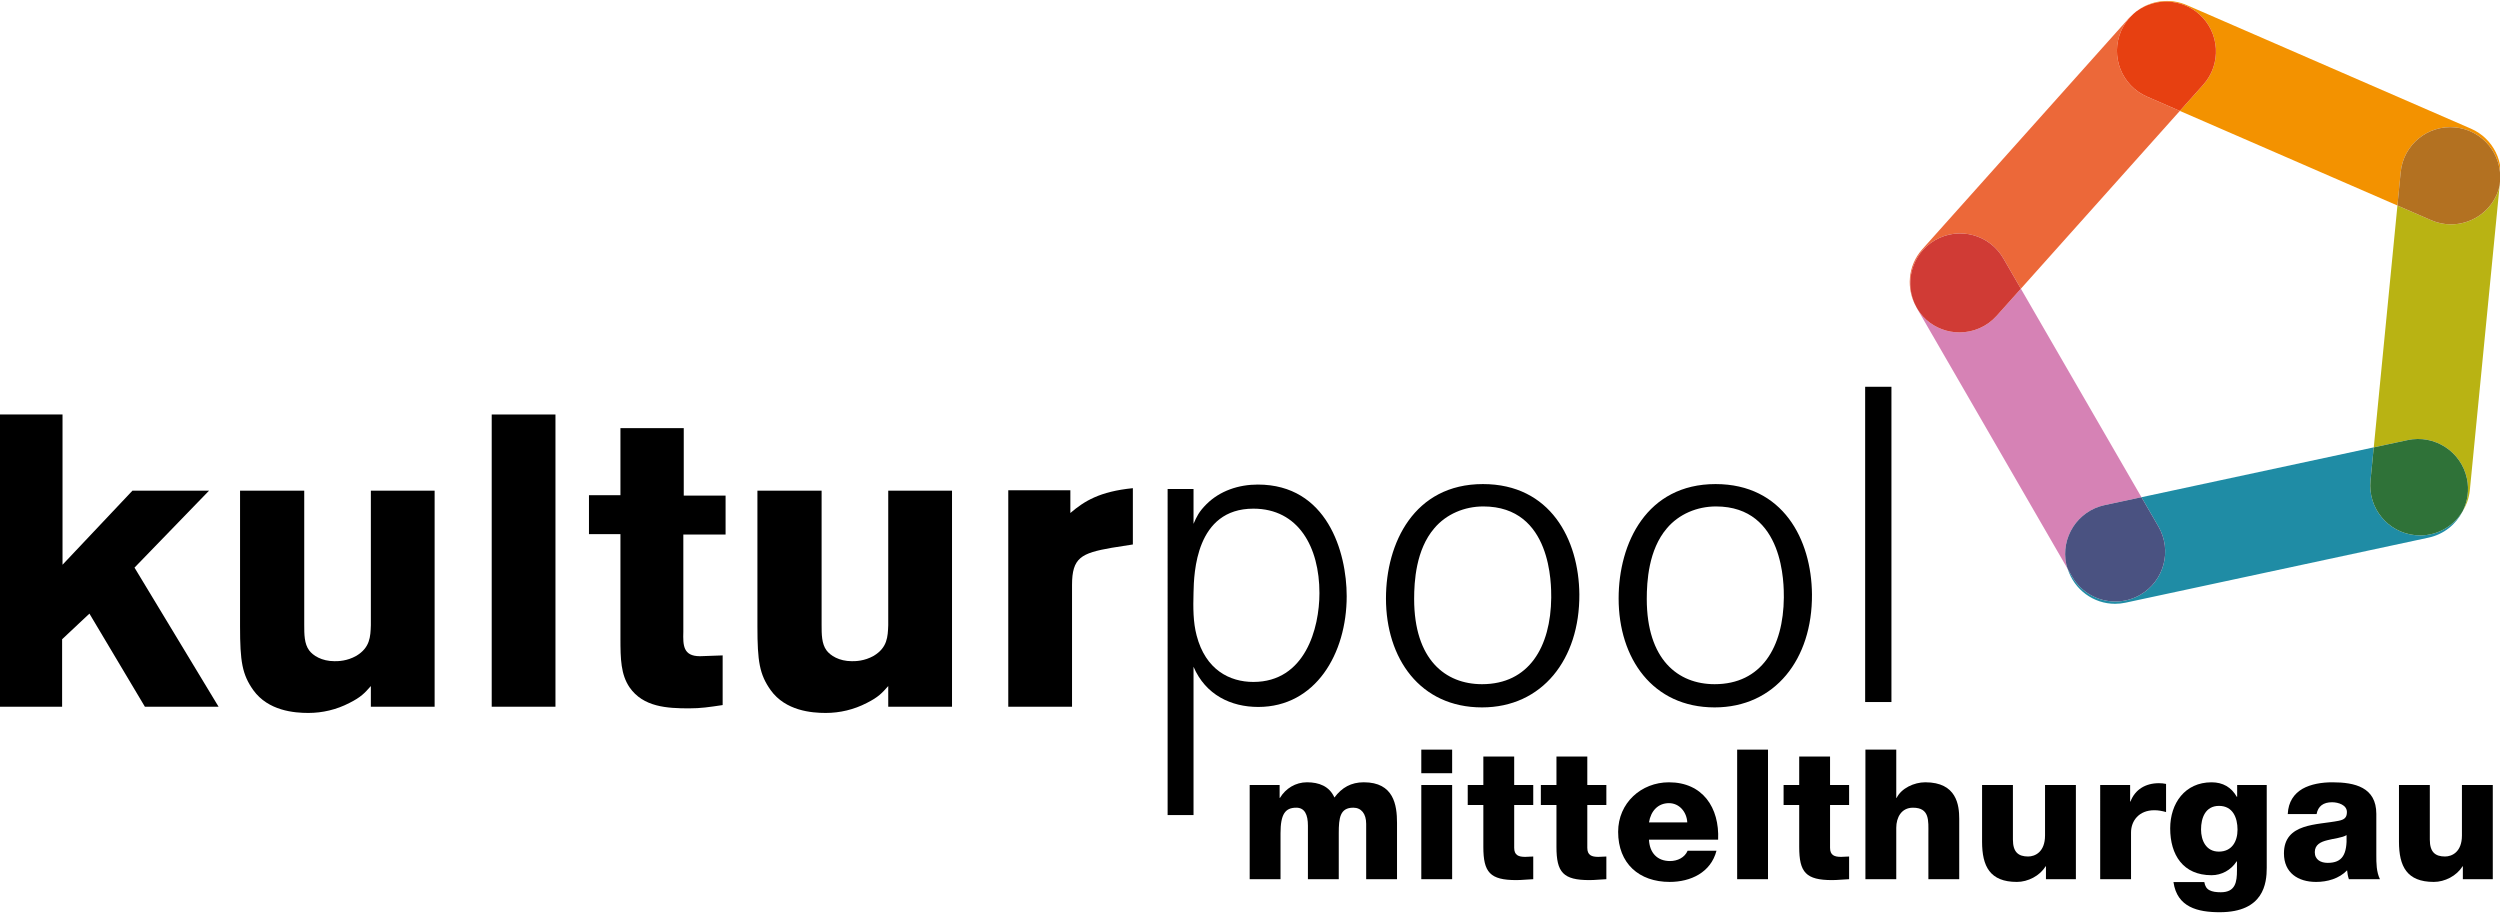 <?xml version="1.0" encoding="utf-8"?>
<!-- Generator: Adobe Illustrator 16.0.0, SVG Export Plug-In . SVG Version: 6.00 Build 0)  -->
<!DOCTYPE svg PUBLIC "-//W3C//DTD SVG 1.1//EN" "http://www.w3.org/Graphics/SVG/1.1/DTD/svg11.dtd">
<svg xmlns="http://www.w3.org/2000/svg" xmlns:xlink="http://www.w3.org/1999/xlink" version="1.1" id="Ebene_1" x="0px" y="0px" width="167px" height="61px" viewBox="54.484 110.604 777.006 283.223" enable-background="new 54.484 110.604 777.006 283.223" xml:space="preserve">
<polygon fill="none" points="682.576,200.039 720.056,264.846 792.253,249.351 799.608,174.183 731.98,144.777 "/>
<path fill="#F39200" d="M738.033,114.739c6.386,5.707,6.933,15.51,1.227,21.896l-7.277,8.14l67.629,29.406l1.013-10.355  c0.834-8.523,8.404-14.765,16.944-13.922c8.52,0.834,14.754,8.418,13.922,16.941l-0.118,1.221  c1.691-7.164-1.915-14.729-8.901-17.768l-88.331-38.408c-5.329-2.313-11.235-1.396-15.555,1.875  C724.365,109.557,732.484,109.782,738.033,114.739z"/>
<path fill="#F39200" d="M716.826,115.334c0.502-0.496,0.998-1.001,1.548-1.416C717.827,114.347,717.316,114.829,716.826,115.334z"/>
<path fill="#EC6839" d="M718.374,113.918c0.067-0.053,0.138-0.099,0.205-0.149C718.511,113.82,718.441,113.867,718.374,113.918z"/>
<path fill="#EC6839" d="M655.927,184.939c7.415-4.285,16.902-1.754,21.188,5.661l5.461,9.442l49.404-55.263l-10.212-4.44  c-7.853-3.414-11.453-12.552-8.038-20.404c0.767-1.762,1.832-3.296,3.096-4.598c-0.223,0.223-0.479,0.395-0.691,0.631l-64.197,71.81  c-4.593,5.138-5.066,12.456-1.779,18.106C646.059,198.506,648.594,189.182,655.927,184.939z"/>
<path fill="#E74011" d="M721.768,140.336l10.212,4.44l7.276-8.14c5.706-6.386,5.159-16.188-1.227-21.896  c-5.548-4.959-13.668-5.182-19.45-0.97c-0.068,0.051-0.142,0.096-0.206,0.149c-0.55,0.415-1.046,0.919-1.548,1.416  c-1.264,1.302-2.329,2.836-3.096,4.598C710.316,127.784,713.916,136.919,721.768,140.336z"/>
<path fill="#B9B313" d="M831.369,168.071c-0.209,0.888-0.488,1.771-0.863,2.639c-2.537,5.839-8.243,9.327-14.229,9.327  c-2.063,0-4.161-0.415-6.174-1.292l-10.491-4.562l-7.355,75.168l10.527-2.259c8.362-1.787,16.62,3.533,18.416,11.906  c0.772,3.604,0.22,7.178-1.322,10.229c1.176-1.928,1.996-4.11,2.23-6.51L831.369,168.071z"/>
<path fill="#B37121" d="M817.565,149.906c-8.537-0.844-16.11,5.398-16.944,13.922l-1.013,10.355l10.491,4.562  c2.016,0.877,4.11,1.292,6.175,1.292c5.985,0,11.688-3.488,14.229-9.327c0.377-0.865,0.653-1.751,0.862-2.639l0.118-1.221  C832.322,158.326,826.088,150.74,817.565,149.906z"/>
<path fill="#D682B5" d="M708.601,267.307l11.455-2.458l-37.48-64.807l-7.514,8.404c-3.064,3.426-7.308,5.171-11.568,5.171  c-3.679,0-7.369-1.3-10.33-3.944c-1.249-1.116-2.205-2.419-3.003-3.789c0.046,0.079,0.065,0.163,0.11,0.242l46.866,81.035  c-0.151-0.477-0.335-0.939-0.442-1.438C694.899,277.35,700.228,269.103,708.601,267.307z"/>
<path fill="#D03B35" d="M663.494,213.617c4.261,0,8.504-1.745,11.568-5.171l7.514-8.404l-5.461-9.442  c-4.286-7.412-13.773-9.943-21.188-5.661c-7.333,4.243-9.867,13.567-5.769,20.945c0.799,1.373,1.757,2.676,3.003,3.789  C656.125,212.318,659.815,213.617,663.494,213.617z"/>
<path fill="#1F8CA5" d="M806.69,276.715c-0.507,0-1.015-0.025-1.53-0.076c-8.521-0.834-14.754-8.418-13.922-16.941l1.012-10.347  l-72.196,15.495l5.287,9.138c4.288,7.412,1.753,16.899-5.659,21.188c-2.444,1.412-5.114,2.086-7.75,2.086  c-5.354,0-10.564-2.776-13.438-7.747l-1.358-2.352c2.061,6.471,8.04,10.814,14.702,10.814c1.08,0,2.174-0.112,3.271-0.35  l94.176-20.215c4.77-1.022,8.545-4.144,10.586-8.185C817.125,273.74,812.214,276.715,806.69,276.715z"/>
<path fill="#2F7238" d="M821.196,258.998c-1.799-8.373-10.054-13.693-18.416-11.906l-10.527,2.259l-1.013,10.347  c-0.834,8.523,5.399,16.107,13.923,16.941c0.516,0.051,1.023,0.076,1.53,0.076c5.521,0,10.435-2.975,13.184-7.488  C821.414,266.177,821.969,262.599,821.196,258.998z"/>
<path fill="#4A5281" d="M711.934,297.257c2.636,0,5.306-0.671,7.75-2.086c7.412-4.288,9.947-13.772,5.658-21.188l-5.286-9.138  l-11.455,2.458c-8.373,1.796-13.702,10.043-11.909,18.417c0.107,0.499,0.291,0.961,0.442,1.438l1.359,2.352  C701.37,294.481,706.577,297.257,711.934,297.257z"/>
<g>
	<polygon points="54.484,239.133 54.484,329.956 73.789,329.956 73.789,308.989 82.275,301.018 99.515,329.956 122.415,329.956    96.288,286.724 119.46,262.802 95.653,262.802 73.916,285.83 73.916,239.133  "/>
	<g>
		<path d="M169.747,262.799h19.82v67.157h-19.82v-6.425c-1.926,2.188-3.082,3.465-6.69,5.269c-3.976,2.062-8.349,3.091-12.738,3.091    c-4.373,0-12.467-0.644-17.107-7.083c-3.463-4.886-4.119-8.878-4.119-19.806v-42.203h19.949v41.685c0,2.954,0,5.918,1.543,7.979    c1.149,1.551,3.859,3.344,7.846,3.344c1.159,0,3.862,0,6.814-1.672c4.252-2.568,4.385-5.921,4.503-9.521V262.799z"/>
		<rect x="207.309" y="239.133" width="19.814" height="90.823"/>
		<path d="M247.316,243.373h19.68v20.968h13v12.104h-13.133v30.229c-0.112,4.11-0.112,7.584,5.168,7.584l7.054-0.251v15.437    c-4.24,0.64-6.8,1.021-10.409,1.021c-6.812,0-14.277-0.381-18.534-6.541c-2.698-4.001-2.825-8.76-2.825-15.194v-32.422h-9.78    V264.22h9.78V243.373L247.316,243.373z"/>
		<path d="M330.551,262.799h19.822v67.157h-19.822v-6.425c-1.935,2.188-3.085,3.465-6.688,5.269    c-3.987,2.062-8.354,3.091-12.732,3.091c-4.385,0-12.484-0.644-17.12-7.083c-3.465-4.886-4.119-8.878-4.119-19.806v-42.203h19.95    v41.685c0,2.954,0,5.918,1.542,7.979c1.156,1.551,3.86,3.344,7.85,3.344c1.15,0,3.849,0,6.817-1.672    c4.246-2.568,4.373-5.921,4.5-9.521V262.799z"/>
		<path d="M387.152,269.751c4.373-3.735,9.138-6.69,19.429-7.719v17.499l-6.563,1.029c-9.519,1.672-12.344,3.088-12.344,11.571    v37.827h-19.817v-67.284h19.299v7.076H387.152z"/>
	</g>
</g>
<g>
	<path d="M442.885,354.29h9.308v4.004h0.109c1.751-2.933,4.853-4.85,8.404-4.85c3.666,0,6.937,1.185,8.518,4.736   c2.313-3.101,5.188-4.736,9.135-4.736c9.307,0,10.322,7.049,10.322,12.634v17.483h-9.586v-17.201c0-3.161-1.522-5.021-4.007-5.021   c-4.116,0-4.514,3.16-4.514,7.896v14.326h-9.586v-16.638c0-3.439-1.015-5.582-3.608-5.582c-3.439,0-4.906,1.974-4.906,7.953v14.269   h-9.586V354.29H442.885z"/>
	<path d="M505.814,350.625h-9.586v-7.333h9.586V350.625z M496.228,354.29h9.586v29.271h-9.586V354.29z"/>
	<path d="M531.022,360.496h-5.923v13.31c0,2.313,1.355,2.819,3.442,2.819c0.789,0,1.635-0.112,2.48-0.112v7.049   c-1.747,0.056-3.495,0.281-5.243,0.281c-8.177,0-10.266-2.368-10.266-10.321v-13.028h-4.853v-6.203h4.853v-8.855h9.586v8.855h5.923   V360.496L531.022,360.496z"/>
	<path d="M553.744,360.496h-5.924v13.31c0,2.313,1.354,2.819,3.443,2.819c0.789,0,1.635-0.112,2.48-0.112v7.049   c-1.748,0.056-3.496,0.281-5.244,0.281c-8.176,0-10.266-2.368-10.266-10.321v-13.028h-4.852v-6.203h4.852v-8.855h9.586v8.855h5.924   V360.496L553.744,360.496z"/>
	<path d="M566.992,371.269c0.17,4.004,2.481,6.653,6.541,6.653c2.313,0,4.567-1.071,5.47-3.214h8.969   c-1.748,6.767-8.01,9.702-14.551,9.702c-9.532,0-16.017-5.752-16.017-15.566c0-8.969,7.161-15.396,15.791-15.396   c10.491,0,15.734,7.895,15.284,17.821H566.992L566.992,371.269z M578.893,365.909c-0.17-3.271-2.481-5.98-5.698-5.98   c-3.384,0-5.639,2.425-6.203,5.98H578.893z"/>
	<path d="M594.396,343.292h9.586v40.27h-9.586V343.292z"/>
	<path d="M629.191,360.496h-5.924v13.31c0,2.313,1.354,2.819,3.442,2.819c0.789,0,1.635-0.112,2.481-0.112v7.049   c-1.748,0.056-3.496,0.281-5.244,0.281c-8.177,0-10.266-2.368-10.266-10.321v-13.028h-4.853v-6.203h4.853v-8.855h9.586v8.855h5.924   V360.496L629.191,360.496z"/>
	<path d="M634.262,343.292h9.586v15.002h0.113c1.466-2.988,5.413-4.85,8.909-4.85c9.758,0,10.547,7.107,10.547,11.337v18.782h-9.586   v-14.155c0-4.004,0.451-8.066-4.793-8.066c-3.608,0-5.19,3.048-5.19,6.262v15.96h-9.586V343.292z"/>
	<path d="M699.678,383.562h-9.307v-4.004h-0.113c-1.808,2.991-5.528,4.853-8.912,4.853c-8.401,0-10.829-4.853-10.829-12.521V354.29   h9.586v16.976c0,3.891,1.694,5.244,4.739,5.244c2.087,0,5.244-1.354,5.244-6.541V354.29h9.589v29.271H699.678z"/>
	<path d="M707.228,354.29h9.304v5.132h0.113c1.412-3.722,4.683-5.695,8.799-5.695c0.733,0,1.522,0.057,2.256,0.226v8.743   c-1.237-0.339-2.368-0.564-3.665-0.564c-4.739,0-7.221,3.271-7.221,6.936v14.495h-9.586V354.29z"/>
	<path d="M758.992,380.009c0,4.793-0.902,13.817-14.609,13.817c-6.823,0-13.254-1.522-14.379-9.36h9.586   c0.226,1.297,0.732,2.087,1.635,2.538c0.846,0.451,2.033,0.62,3.496,0.62c4.567,0,5.019-3.214,5.019-6.823v-2.763h-0.113   c-1.748,2.706-4.68,4.288-7.781,4.288c-8.858,0-12.862-6.318-12.862-14.551c0-7.784,4.567-14.325,12.862-14.325   c3.496,0,6.146,1.522,7.838,4.511h0.113v-3.665h9.193v25.713H758.992z M744.157,360.778c-4.229,0-5.583,3.722-5.583,7.334   c0,3.439,1.579,6.879,5.529,6.879c4.06,0,5.811-3.16,5.811-6.823C749.911,364.443,748.445,360.778,744.157,360.778z"/>
	<path d="M765.525,363.316c0.172-3.835,1.974-6.315,4.567-7.838c2.597-1.47,5.979-2.03,9.307-2.03   c6.938,0,13.651,1.522,13.651,9.812v12.803c0,2.481,0,5.188,1.125,7.502h-9.646c-0.335-0.901-0.448-1.804-0.561-2.763   c-2.484,2.594-6.149,3.609-9.646,3.609c-5.582,0-9.983-2.82-9.983-8.856c0-9.529,10.378-8.799,17.032-10.152   c1.635-0.338,2.537-0.902,2.537-2.706c0-2.199-2.65-3.048-4.627-3.048c-2.646,0-4.342,1.184-4.793,3.665h-8.965V363.316z    M777.935,378.487c4.568,0,6.09-2.594,5.865-8.63c-1.351,0.846-3.835,1.015-5.924,1.578c-2.143,0.508-3.947,1.41-3.947,3.722   C773.929,377.528,775.79,378.487,777.935,378.487z"/>
	<path d="M829.252,383.562h-9.307v-4.004h-0.113c-1.808,2.991-5.529,4.853-8.912,4.853c-8.401,0-10.829-4.853-10.829-12.521V354.29   h9.586v16.976c0,3.891,1.694,5.244,4.739,5.244c2.086,0,5.244-1.354,5.244-6.541V354.29h9.589v29.271H829.252z"/>
</g>
<path d="M417.382,262.291h8.053v10.829c0.964-2.213,1.654-3.747,4.015-6.106c4.178-4.164,10.006-6.106,15.969-6.106  c21.518,0,27.621,20.95,27.621,34.698c0,17.899-9.718,34.421-27.491,34.421c-8.461,0-16.372-3.747-20.113-12.486v46.079h-8.053  V262.291L417.382,262.291z M426.398,307.819c2.777,10.68,10.276,14.438,17.633,14.438c16.096,0,20.539-16.666,20.539-27.619  c0-14.303-6.527-26.237-20.539-26.237c-17.909,0-18.468,19.987-18.597,26.105C425.302,299.217,425.302,303.657,426.398,307.819"/>
<path d="M515.095,330.17c-19.298,0-29.849-15.267-29.849-33.865c0-17.222,8.755-35.545,30.128-35.545  c20.954,0,29.835,17.216,29.976,34.281C545.477,315.174,533.828,330.17,515.095,330.17 M515.494,267.71  c-5.816,0-11.509,2.354-15.248,6.806c-5.7,6.665-6.244,16.514-6.244,21.933c0,18.87,9.71,26.505,21.094,26.505  c14.557,0,21.368-11.521,21.513-26.925C536.608,292.27,536.882,267.71,515.494,267.71"/>
<path d="M587.396,330.17c-19.293,0-29.838-15.267-29.838-33.865c0-17.222,8.746-35.545,30.12-35.545  c20.947,0,29.834,17.216,29.97,34.281C617.798,315.174,606.134,330.17,587.396,330.17 M587.81,267.71  c-5.83,0-11.517,2.354-15.264,6.806c-5.698,6.665-6.242,16.514-6.242,21.933c0,18.87,9.716,26.505,21.089,26.505  c14.585,0,21.382-11.521,21.515-26.925C608.911,292.27,609.176,267.71,587.81,267.71"/>
<rect x="634.178" y="230.517" width="8.17" height="97.984"/>
</svg>
